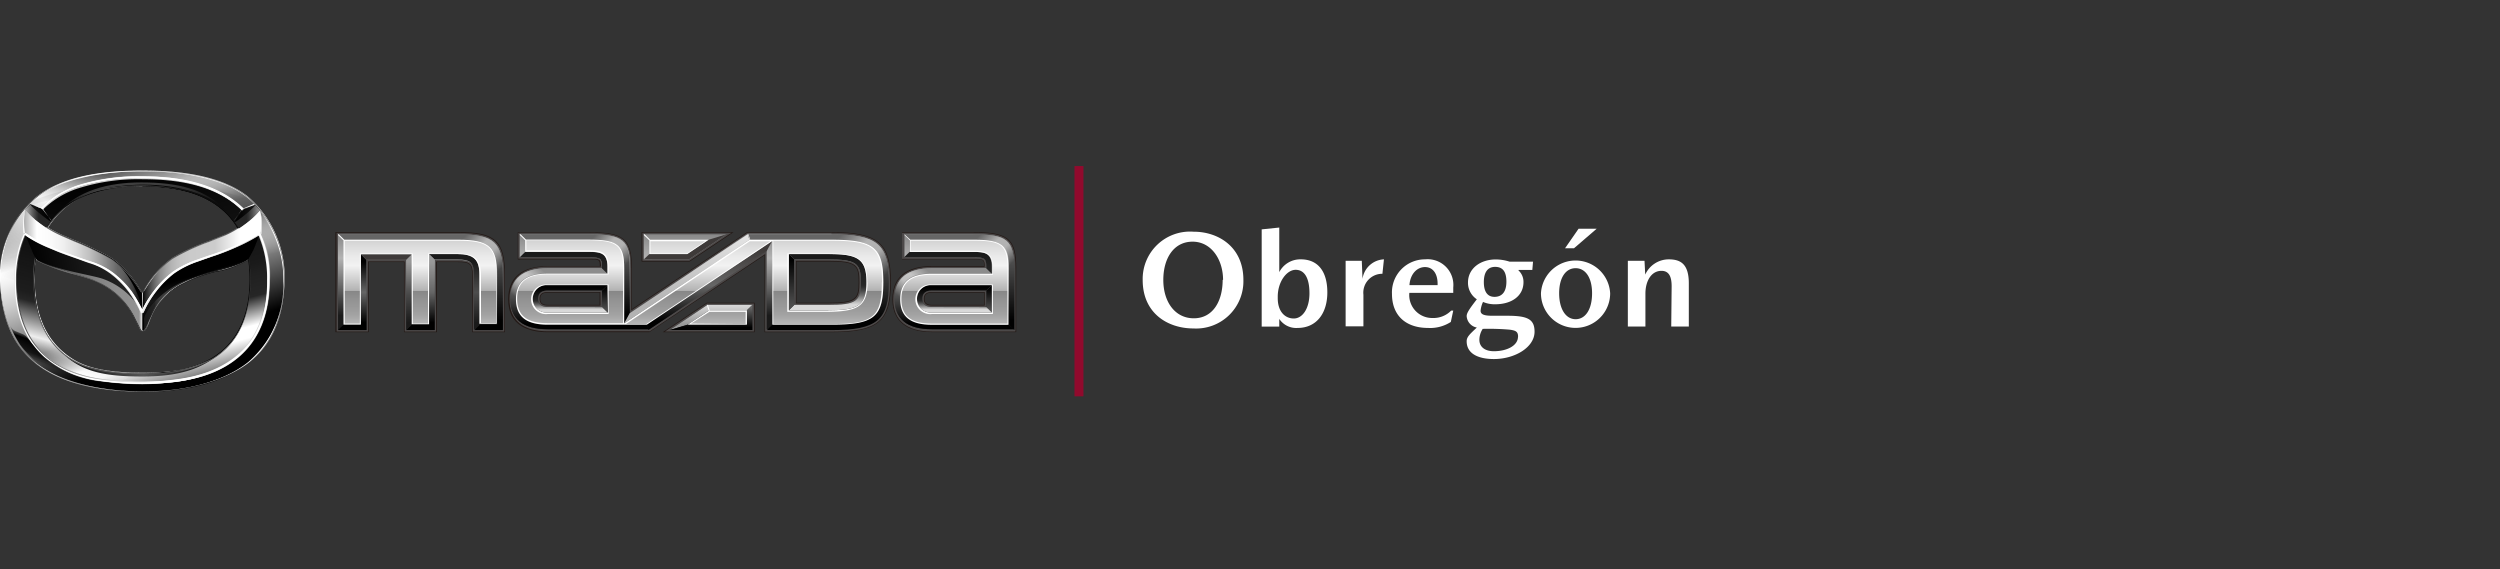 <svg id="Layer_1" data-name="Layer 1" xmlns="http://www.w3.org/2000/svg" xmlns:xlink="http://www.w3.org/1999/xlink" viewBox="0 0 246 56"><rect x="0" y="0" width="246" height="56" fill="#333333" stroke="none"/><defs><style>.cls-1,.cls-50{fill:none;}.cls-1{stroke:#910a2d;stroke-miterlimit:10;stroke-width:0.88px;}.cls-2{fill:#fff;}.cls-3{fill:#231916;}.cls-4{fill:#4c4949;}.cls-5{fill:url(#名称未設定グラデーション_3);}.cls-6{fill:url(#名称未設定グラデーション_19);}.cls-14,.cls-16,.cls-25,.cls-29,.cls-31,.cls-49,.cls-7{opacity:0.5;}.cls-7{fill:url(#名称未設定グラデーション_77);}.cls-8{fill:url(#名称未設定グラデーション_2);}.cls-9{fill:url(#名称未設定グラデーション_14);}.cls-10{fill:url(#名称未設定グラデーション_16);}.cls-11{fill:#3e3a39;}.cls-12{fill:url(#名称未設定グラデーション_4);}.cls-13{fill:url(#名称未設定グラデーション_19-2);}.cls-14{fill:url(#名称未設定グラデーション_77-2);}.cls-15{fill:url(#名称未設定グラデーション_220);}.cls-16{fill:url(#名称未設定グラデーション_77-3);}.cls-17{fill:url(#名称未設定グラデーション_71);}.cls-18{fill:url(#名称未設定グラデーション_218);}.cls-19{fill:url(#名称未設定グラデーション_7);}.cls-20{fill:url(#名称未設定グラデーション_135);}.cls-21{fill:url(#名称未設定グラデーション_210);}.cls-22{fill:url(#名称未設定グラデーション_23);}.cls-23{fill:url(#名称未設定グラデーション_12);}.cls-24{fill:url(#名称未設定グラデーション_19-3);}.cls-25{fill:url(#名称未設定グラデーション_77-4);}.cls-26{fill:url(#名称未設定グラデーション_83);}.cls-27{fill:url(#名称未設定グラデーション_218-2);}.cls-28{fill:url(#名称未設定グラデーション_19-4);}.cls-29{fill:url(#名称未設定グラデーション_77-5);}.cls-30{fill:url(#名称未設定グラデーション_220-2);}.cls-31{fill:url(#名称未設定グラデーション_77-6);}.cls-32{fill:url(#名称未設定グラデーション_71-2);}.cls-33{fill:url(#名称未設定グラデーション_218-3);}.cls-34{fill:url(#名称未設定グラデーション_7-2);}.cls-35{fill:url(#名称未設定グラデーション_38);}.cls-36,.cls-37,.cls-38,.cls-39,.cls-40,.cls-41,.cls-42,.cls-43,.cls-44,.cls-47,.cls-48,.cls-51,.cls-52,.cls-54,.cls-55,.cls-56,.cls-57,.cls-58,.cls-62,.cls-63,.cls-64,.cls-65,.cls-66,.cls-67{fill-rule:evenodd;}.cls-36{fill:url(#linear-gradient);}.cls-37{fill:url(#名称未設定グラデーション_65);}.cls-38{fill:url(#名称未設定グラデーション_25);}.cls-39{fill:url(#名称未設定グラデーション_39);}.cls-40{opacity:0.74;fill:url(#linear-gradient-2);}.cls-41{fill:url(#linear-gradient-3);}.cls-42{fill:url(#linear-gradient-4);}.cls-43{fill:url(#linear-gradient-5);}.cls-44,.cls-52{opacity:0.9;}.cls-44{fill:url(#名称未設定グラデーション_42);}.cls-45{fill:#565656;}.cls-46{fill:url(#名称未設定グラデーション_42-2);}.cls-47,.cls-48{opacity:0.2;}.cls-47{fill:url(#linear-gradient-6);}.cls-48{fill-opacity:0.42;fill:url(#linear-gradient-7);}.cls-49,.cls-59{fill:#c8c8c8;}.cls-51{fill:url(#linear-gradient-8);}.cls-52{fill:url(#名称未設定グラデーション_49);}.cls-53{fill:url(#linear-gradient-9);}.cls-54{fill:url(#linear-gradient-10);}.cls-55{fill:url(#名称未設定グラデーション_27);}.cls-56{fill:url(#linear-gradient-11);}.cls-57{fill:url(#名称未設定グラデーション_31);}.cls-60{fill-opacity:0.8;fill:url(#linear-gradient-12);}.cls-61{fill:#1a1a1a;}.cls-62{fill:url(#linear-gradient-13);}.cls-63{fill:#dcdcdc;}.cls-64{fill:url(#linear-gradient-14);}.cls-65{fill:url(#linear-gradient-15);}.cls-66{fill:url(#linear-gradient-16);}.cls-67{fill:url(#linear-gradient-17);}</style><linearGradient id="名称未設定グラデーション_3" x1="66.52" y1="32.47" x2="66.52" y2="23.06" gradientUnits="userSpaceOnUse"><stop offset="0.15" stop-color="#1a1a1a"/><stop offset="0.45" stop-color="#666"/><stop offset="0.75" stop-color="#b3b3b3"/><stop offset="1" stop-color="#888"/></linearGradient><linearGradient id="名称未設定グラデーション_19" x1="41.37" y1="32.47" x2="41.37" y2="23.06" gradientUnits="userSpaceOnUse"><stop offset="0.1"/><stop offset="0.9" stop-color="#666"/></linearGradient><linearGradient id="名称未設定グラデーション_77" x1="45.66" y1="22.51" x2="49.83" y2="26.68" gradientUnits="userSpaceOnUse"><stop offset="0.1" stop-color="#fff" stop-opacity="0"/><stop offset="0.2" stop-color="#fff" stop-opacity="0.32"/><stop offset="0.4" stop-color="#fff"/><stop offset="0.6" stop-color="#fff"/><stop offset="0.9" stop-color="#fff" stop-opacity="0"/></linearGradient><linearGradient id="名称未設定グラデーション_2" x1="44.72" y1="32.47" x2="44.72" y2="25.04" gradientUnits="userSpaceOnUse"><stop offset="0.1" stop-color="#1a1a1a"/><stop offset="0.5" stop-color="#4d4d4d"/><stop offset="0.9" stop-color="#1a1a1a"/></linearGradient><linearGradient id="名称未設定グラデーション_14" x1="41.37" y1="32.47" x2="41.37" y2="25.04" gradientUnits="userSpaceOnUse"><stop offset="0.1"/><stop offset="0.5" stop-color="#666"/><stop offset="0.9" stop-color="#999"/></linearGradient><linearGradient id="名称未設定グラデーション_16" x1="40.24" y1="32.47" x2="40.24" y2="25.04" gradientUnits="userSpaceOnUse"><stop offset="0.1" stop-color="#1a1a1a"/><stop offset="0.5" stop-color="#4d4d4d"/><stop offset="0.9" stop-color="#999"/></linearGradient><linearGradient id="名称未設定グラデーション_4" x1="34.66" y1="32.47" x2="34.66" y2="25.04" gradientUnits="userSpaceOnUse"><stop offset="0.1"/><stop offset="0.5" stop-color="#666"/><stop offset="0.9"/></linearGradient><linearGradient id="名称未設定グラデーション_19-2" x1="56.55" y1="31.82" x2="56.55" y2="23.06" xlink:href="#名称未設定グラデーション_19"/><linearGradient id="名称未設定グラデーション_77-2" x1="58.48" y1="22.53" x2="62.16" y2="26.21" xlink:href="#名称未設定グラデーション_77"/><linearGradient id="名称未設定グラデーション_220" x1="57.02" y1="32.47" x2="57.02" y2="26.4" gradientUnits="userSpaceOnUse"><stop offset="0.1"/><stop offset="0.9" stop-color="#8c8c8c"/></linearGradient><linearGradient id="名称未設定グラデーション_77-3" x1="50.17" y1="29.39" x2="53.52" y2="26.03" xlink:href="#名称未設定グラデーション_77"/><linearGradient id="名称未設定グラデーション_71" x1="55.46" y1="26.93" x2="55.46" y2="24.79" gradientUnits="userSpaceOnUse"><stop offset="0.1" stop-color="#262626"/><stop offset="0.9" stop-color="#1a1a1a"/></linearGradient><linearGradient id="名称未設定グラデーション_218" x1="59.51" y1="30.74" x2="59.51" y2="28.06" gradientUnits="userSpaceOnUse"><stop offset="0.1" stop-color="#4d4d4d"/><stop offset="0.9"/></linearGradient><linearGradient id="名称未設定グラデーション_7" x1="56.09" y1="30.74" x2="56.09" y2="28.06" gradientUnits="userSpaceOnUse"><stop offset="0.1" stop-color="#d9d9d9"/><stop offset="0.18" stop-color="#a6a6a6"/><stop offset="0.27" stop-color="#6f6f6f"/><stop offset="0.35" stop-color="#474747"/><stop offset="0.41" stop-color="#2f2f2f"/><stop offset="0.45" stop-color="#262626"/><stop offset="0.9"/></linearGradient><linearGradient id="名称未設定グラデーション_135" x1="69.98" y1="32.47" x2="69.98" y2="30" gradientUnits="userSpaceOnUse"><stop offset="0.23" stop-color="#999"/><stop offset="0.77" stop-color="#c5c5c5"/><stop offset="1" stop-color="#d9d9d9"/></linearGradient><linearGradient id="名称未設定グラデーション_210" x1="69.98" y1="32.47" x2="69.98" y2="30" xlink:href="#名称未設定グラデーション_19"/><linearGradient id="名称未設定グラデーション_23" x1="67.58" y1="31.82" x2="67.58" y2="23.06" gradientUnits="userSpaceOnUse"><stop offset="0.23" stop-color="#b3b3b3"/><stop offset="0.9" stop-color="#dfdfdf"/><stop offset="1" stop-color="#e6e6e6"/></linearGradient><linearGradient id="名称未設定グラデーション_12" x1="69.81" y1="32.47" x2="69.81" y2="23.71" gradientUnits="userSpaceOnUse"><stop offset="0.1"/><stop offset="0.5" stop-color="#666"/><stop offset="0.9" stop-color="#3e3a39"/></linearGradient><linearGradient id="名称未設定グラデーション_19-3" x1="80.51" y1="32.47" x2="80.51" y2="23.06" xlink:href="#名称未設定グラデーション_19"/><linearGradient id="名称未設定グラデーション_77-4" x1="82.57" y1="22.3" x2="87.74" y2="27.47" xlink:href="#名称未設定グラデーション_77"/><linearGradient id="名称未設定グラデーション_83" x1="81.44" y1="30.53" x2="81.44" y2="25" gradientUnits="userSpaceOnUse"><stop offset="0.1" stop-color="#d9d9d9"/><stop offset="0.18" stop-color="#a6a6a6"/><stop offset="0.27" stop-color="#6f6f6f"/><stop offset="0.35" stop-color="#474747"/><stop offset="0.41" stop-color="#2f2f2f"/><stop offset="0.45" stop-color="#262626"/><stop offset="0.9" stop-color="#1a1a1a"/></linearGradient><linearGradient id="名称未設定グラデーション_218-2" x1="77.89" y1="30.53" x2="77.89" y2="25" xlink:href="#名称未設定グラデーション_218"/><linearGradient id="名称未設定グラデーション_19-4" x1="94.37" y1="32.47" x2="94.37" y2="23.06" xlink:href="#名称未設定グラデーション_19"/><linearGradient id="名称未設定グラデーション_77-5" x1="96.29" y1="22.53" x2="99.97" y2="26.21" xlink:href="#名称未設定グラデーション_77"/><linearGradient id="名称未設定グラデーション_220-2" x1="93.91" y1="32.47" x2="93.91" y2="26.4" xlink:href="#名称未設定グラデーション_220"/><linearGradient id="名称未設定グラデーション_77-6" x1="87.99" y1="29.39" x2="91.34" y2="26.03" xlink:href="#名称未設定グラデーション_77"/><linearGradient id="名称未設定グラデーション_71-2" x1="93.28" y1="26.93" x2="93.28" y2="24.79" xlink:href="#名称未設定グラデーション_71"/><linearGradient id="名称未設定グラデーション_218-3" x1="97.32" y1="30.74" x2="97.32" y2="28.06" xlink:href="#名称未設定グラデーション_218"/><linearGradient id="名称未設定グラデーション_7-2" x1="93.91" y1="30.74" x2="93.91" y2="28.06" xlink:href="#名称未設定グラデーション_7"/><linearGradient id="名称未設定グラデーション_38" x1="66.52" y1="31.84" x2="66.52" y2="23.69" gradientUnits="userSpaceOnUse"><stop offset="0" stop-color="#b5b5b5"/><stop offset="0.11" stop-color="#a2a2a2"/><stop offset="0.2" stop-color="#999"/><stop offset="0.31" stop-color="#909090"/><stop offset="0.39" stop-color="#878787"/><stop offset="0.4" stop-color="#b3b3b3"/><stop offset="0.53" stop-color="#cfcfcf"/><stop offset="0.7" stop-color="#f2f2f2"/><stop offset="0.82" stop-color="#e9e9e9"/><stop offset="1" stop-color="#d4d4d4"/></linearGradient><linearGradient id="linear-gradient" x1="11.33" y1="17.3" x2="16.8" y2="37.7" gradientUnits="userSpaceOnUse"><stop offset="0.21"/><stop offset="0.36" stop-color="#0b0b0b"/><stop offset="0.59" stop-color="#262626"/><stop offset="0.85" stop-color="#b2b2b2"/><stop offset="1" stop-color="#fff"/></linearGradient><linearGradient id="名称未設定グラデーション_65" x1="11.33" y1="17.3" x2="16.8" y2="37.7" gradientUnits="userSpaceOnUse"><stop offset="0"/><stop offset="0.56" stop-color="#1a1a1a"/><stop offset="0.61" stop-color="#202020"/><stop offset="0.71" stop-color="#262626"/><stop offset="0.84" stop-color="#fff"/><stop offset="0.89" stop-color="#fff"/><stop offset="1" stop-color="gray"/></linearGradient><linearGradient id="名称未設定グラデーション_25" x1="441.3" y1="16.72" x2="446.61" y2="36.51" gradientTransform="matrix(-1, 0, 0, 1, 452.33, 0)" gradientUnits="userSpaceOnUse"><stop offset="0" stop-opacity="0"/><stop offset="0.61" stop-color="#1a1a1a"/><stop offset="0.67" stop-color="#1d1d1d"/><stop offset="0.71" stop-color="#262626"/><stop offset="0.87" stop-color="#eee"/><stop offset="1" stop-color="#dcdcdc" stop-opacity="0"/></linearGradient><linearGradient id="名称未設定グラデーション_39" x1="17.94" y1="38.58" x2="9.96" y2="16.65" gradientUnits="userSpaceOnUse"><stop offset="0.04"/><stop offset="0.19"/><stop offset="0.29" stop-color="#343434"/><stop offset="0.45" stop-color="#8a8a8a"/><stop offset="0.58" stop-color="#c9c9c9"/><stop offset="0.68" stop-color="#f0f0f0"/><stop offset="0.73" stop-color="#fff"/><stop offset="1" stop-color="#4d4d4d"/></linearGradient><linearGradient id="linear-gradient-2" x1="4.16" y1="26.67" x2="7.13" y2="16.29" gradientUnits="userSpaceOnUse"><stop offset="0" stop-color="#fff" stop-opacity="0"/><stop offset="0.11" stop-color="#fff" stop-opacity="0.25"/><stop offset="0.28" stop-color="#fff" stop-opacity="0.65"/><stop offset="0.4" stop-color="#fff" stop-opacity="0.9"/><stop offset="0.46" stop-color="#fff"/><stop offset="0.81" stop-color="#bcbcbc" stop-opacity="0.34"/><stop offset="1" stop-color="#9a9a9a" stop-opacity="0"/></linearGradient><linearGradient id="linear-gradient-3" x1="5.67" y1="19.47" x2="22.38" y2="19.47" gradientUnits="userSpaceOnUse"><stop offset="0"/><stop offset="0.03" stop-color="#101010" stop-opacity="0.94"/><stop offset="0.13" stop-color="#3f3f3f" stop-opacity="0.74"/><stop offset="0.24" stop-color="#616161" stop-opacity="0.6"/><stop offset="0.36" stop-color="#767676" stop-opacity="0.52"/><stop offset="0.5" stop-color="#7c7c7c" stop-opacity="0.5"/><stop offset="1"/></linearGradient><linearGradient id="linear-gradient-4" x1="197" y1="-53.8" x2="212.73" y2="-53.8" gradientTransform="translate(219 -18) rotate(180)" gradientUnits="userSpaceOnUse"><stop offset="0"/><stop offset="0.24" stop-color="#262626"/><stop offset="0.5" stop-color="#565656"/><stop offset="1"/></linearGradient><linearGradient id="linear-gradient-5" x1="390.31" y1="32.63" x2="389.54" y2="34.73" gradientTransform="matrix(-1, 0, 0, 1, 415, 0)" gradientUnits="userSpaceOnUse"><stop offset="0.24" stop-opacity="0"/><stop offset="0.44"/><stop offset="0.69" stop-opacity="0.74"/><stop offset="1" stop-opacity="0"/></linearGradient><linearGradient id="名称未設定グラデーション_42" x1="19.46" y1="16.03" x2="12.79" y2="28.06" gradientTransform="translate(-11.17)" gradientUnits="userSpaceOnUse"><stop offset="0" stop-color="#fff" stop-opacity="0"/><stop offset="0.05" stop-color="#fff" stop-opacity="0.11"/><stop offset="0.16" stop-color="#fff" stop-opacity="0.39"/><stop offset="0.31" stop-color="#fff" stop-opacity="0.84"/><stop offset="0.37" stop-color="#fff"/><stop offset="1" stop-color="gray" stop-opacity="0"/></linearGradient><linearGradient id="名称未設定グラデーション_42-2" x1="0.03" y1="27.67" x2="27.93" y2="27.67" gradientTransform="matrix(1, 0, 0, 1, 0, 0)" xlink:href="#名称未設定グラデーション_42"/><linearGradient id="linear-gradient-6" x1="21.18" y1="19.67" x2="25.18" y2="19.67" gradientUnits="userSpaceOnUse"><stop offset="0"/><stop offset="0.09" stop-opacity="0.8"/><stop offset="1" stop-opacity="0"/></linearGradient><linearGradient id="linear-gradient-7" x1="295.5" y1="18.63" x2="295.5" y2="21.15" gradientTransform="matrix(-1, 0, 0, 1, 300, 0)" gradientUnits="userSpaceOnUse"><stop offset="0"/><stop offset="1" stop-opacity="0"/></linearGradient><linearGradient id="linear-gradient-8" x1="304.74" y1="33.59" x2="303.66" y2="36.56" gradientTransform="translate(-299.03)" gradientUnits="userSpaceOnUse"><stop offset="0.05" stop-opacity="0"/><stop offset="0.26"/><stop offset="0.53" stop-opacity="0.85"/><stop offset="0.61" stop-color="#050505" stop-opacity="0.84"/><stop offset="0.69" stop-color="#161616" stop-opacity="0.79"/><stop offset="0.74" stop-color="#262626" stop-opacity="0.74"/><stop offset="0.76" stop-color="#1c1c1c" stop-opacity="0.54"/><stop offset="0.79" stop-color="#0c0c0c" stop-opacity="0.23"/><stop offset="0.85" stop-color="#030303" stop-opacity="0.05"/><stop offset="1" stop-opacity="0"/></linearGradient><linearGradient id="名称未設定グラデーション_49" x1="244.42" y1="25.92" x2="247.17" y2="16.34" gradientTransform="matrix(-1, 0, 0, 1, 268, 0)" gradientUnits="userSpaceOnUse"><stop offset="0" stop-color="#fff" stop-opacity="0"/><stop offset="0.17" stop-color="#c8c8c8" stop-opacity="0.32"/><stop offset="0.46" stop-color="#565656"/><stop offset="0.47" stop-color="#404040"/><stop offset="0.61" stop-color="#494949" stop-opacity="0.93"/><stop offset="0.74" stop-color="#626262" stop-opacity="0.71"/><stop offset="0.88" stop-color="#8c8d8d" stop-opacity="0.35"/><stop offset="0.97" stop-color="#afb0b0" stop-opacity="0.05"/><stop offset="1" stop-color="#9a9a9a" stop-opacity="0"/></linearGradient><linearGradient id="linear-gradient-9" x1="3.19" y1="28.33" x2="25.05" y2="28.33" gradientUnits="userSpaceOnUse"><stop offset="0"/><stop offset="0.03" stop-color="#171717"/><stop offset="0.1" stop-color="#3c3c3c"/><stop offset="0.16" stop-color="#5b5b5b"/><stop offset="0.23" stop-color="#737373"/><stop offset="0.3" stop-color="#848484"/><stop offset="0.38" stop-color="#8e8e8e"/><stop offset="0.48" stop-color="#919191"/><stop offset="0.5" stop-color="#fff" stop-opacity="0.77"/><stop offset="0.5" stop-opacity="0.9"/><stop offset="0.52" stop-color="#090909" stop-opacity="0.92"/><stop offset="0.55" stop-color="#212121" stop-opacity="0.99"/><stop offset="0.55" stop-color="#262626"/><stop offset="0.55" stop-color="#272727"/><stop offset="0.56" stop-color="#323232"/><stop offset="0.57" stop-color="#393939"/><stop offset="0.59" stop-color="#3b3b3b"/><stop offset="1"/></linearGradient><linearGradient id="linear-gradient-10" x1="-10.7" y1="27.88" x2="-20.32" y2="26.01" gradientTransform="matrix(-1, 0, 0, 1, -7.29, 0)" gradientUnits="userSpaceOnUse"><stop offset="0"/><stop offset="0.55" stop-color="#181818"/><stop offset="1" stop-color="#262626"/></linearGradient><linearGradient id="名称未設定グラデーション_27" x1="14.02" y1="25.73" x2="25.74" y2="25.73" gradientUnits="userSpaceOnUse"><stop offset="0"/><stop offset="0.03" stop-color="#282828"/><stop offset="0.07" stop-color="#4f4f4f"/><stop offset="0.11" stop-color="#717171"/><stop offset="0.15" stop-color="#8d8d8d"/><stop offset="0.2" stop-color="#a4a4a4"/><stop offset="0.25" stop-color="#b6b6b6"/><stop offset="0.31" stop-color="#c3c3c3"/><stop offset="0.4" stop-color="#cacaca"/><stop offset="0.61" stop-color="#ccc"/><stop offset="0.82" stop-color="#fff"/></linearGradient><linearGradient id="linear-gradient-11" x1="18.97" y1="25.12" x2="20.62" y2="30.51" gradientUnits="userSpaceOnUse"><stop offset="0"/><stop offset="0.03"/><stop offset="0.34"/><stop offset="0.42" stop-color="#090909"/><stop offset="0.57" stop-color="#171717"/><stop offset="0.81"/></linearGradient><linearGradient id="名称未設定グラデーション_31" x1="-21.31" y1="25.69" x2="-9.62" y2="25.69" gradientTransform="matrix(-1, 0, 0, 1, -7.29, 0)" gradientUnits="userSpaceOnUse"><stop offset="0"/><stop offset="0.04" stop-color="#1f1f1f"/><stop offset="0.08" stop-color="#3e3e3e"/><stop offset="0.13" stop-color="#545454"/><stop offset="0.17" stop-color="#616161"/><stop offset="0.21" stop-color="#666"/><stop offset="0.24" stop-color="#737373"/><stop offset="0.35" stop-color="#9e9e9e"/><stop offset="0.45" stop-color="#c1c1c1"/><stop offset="0.56" stop-color="#dcdcdc"/><stop offset="0.67" stop-color="#f0f0f0"/><stop offset="0.78" stop-color="#fbfbfb"/><stop offset="0.89" stop-color="#fff"/><stop offset="1" stop-color="#adadad"/></linearGradient><linearGradient id="linear-gradient-12" x1="1.62" y1="30.36" x2="26.4" y2="30.36" gradientUnits="userSpaceOnUse"><stop offset="0" stop-color="#262626"/><stop offset="0.08" stop-color="#3f3f3f"/><stop offset="0.25" stop-color="#7e7e7e"/><stop offset="0.5" stop-color="#e3e3e3"/><stop offset="0.57" stop-color="#fff"/><stop offset="0.71" stop-color="#fdfdfd" stop-opacity="0.99"/><stop offset="0.76" stop-color="#f6f6f6" stop-opacity="0.96"/><stop offset="0.81" stop-color="#e9e9e9" stop-opacity="0.91"/><stop offset="0.85" stop-color="#d7d7d7" stop-opacity="0.84"/><stop offset="0.88" stop-color="silver" stop-opacity="0.75"/><stop offset="0.91" stop-color="#a3a3a3" stop-opacity="0.64"/><stop offset="0.93" stop-color="#818181" stop-opacity="0.51"/><stop offset="0.96" stop-color="#5a5a5a" stop-opacity="0.35"/><stop offset="0.98" stop-color="#2e2e2e" stop-opacity="0.18"/><stop offset="1" stop-opacity="0"/></linearGradient><linearGradient id="linear-gradient-13" x1="2.39" y1="22.99" x2="2.39" y2="20.62" gradientUnits="userSpaceOnUse"><stop offset="0" stop-color="#f8f8f8"/><stop offset="0.94" stop-color="#f8f8f8"/><stop offset="1" stop-color="#f8f8f8"/></linearGradient><linearGradient id="linear-gradient-14" x1="264.13" y1="21.3" x2="266.6" y2="21.3" gradientTransform="translate(-241.06)" gradientUnits="userSpaceOnUse"><stop offset="0"/><stop offset="0.31" stop-color="#060606"/><stop offset="0.71" stop-color="#151515"/><stop offset="1" stop-color="#262626"/></linearGradient><linearGradient id="linear-gradient-15" x1="585.78" y1="21.22" x2="588.25" y2="21.22" gradientTransform="matrix(-1, 0, 0, 1, 590.75, 0)" xlink:href="#linear-gradient-14"/><linearGradient id="linear-gradient-16" x1="-16.66" y1="21.26" x2="-14.12" y2="21.26" gradientTransform="translate(19.13)" gradientUnits="userSpaceOnUse"><stop offset="0" stop-color="#b2b2b2"/><stop offset="0.01" stop-color="#b0b0b0"/><stop offset="0.26" stop-color="#666"/><stop offset="0.44" stop-color="#383838"/><stop offset="0.53" stop-color="#262626"/></linearGradient><linearGradient id="linear-gradient-17" x1="304.99" y1="21.31" x2="307.5" y2="21.31" gradientTransform="matrix(-1, 0, 0, 1, 330.56, 0)" gradientUnits="userSpaceOnUse"><stop offset="0" stop-color="#9a9a9a"/><stop offset="0.07" stop-color="#878787"/><stop offset="0.28" stop-color="#535353"/><stop offset="0.44" stop-color="#323232"/><stop offset="0.53" stop-color="#262626"/></linearGradient></defs><title>mazda-distribuidores-obregon-mobile</title><line class="cls-1" x1="106.17" y1="16.34" x2="106.17" y2="39"/><path class="cls-2" d="M122.35,27.55a4.65,4.65,0,0,1-4.91,4.77c-2.5,0-5-1.46-5-4.77a4.66,4.66,0,0,1,5-4.75C119.82,22.79,122.35,24.24,122.35,27.55Zm-2,0c0-2-1.15-3.77-3-3.77s-2.88,1.63-2.88,3.77,1.14,3.77,3,3.77S120.31,29.67,120.31,27.53Z"/><path class="cls-2" d="M124.15,22.57l1.73-.18v4.39h0A2.32,2.32,0,0,1,128,25.52c1.68,0,2.61,1.18,2.61,3.25s-1.07,3.5-2.93,3.5a2,2,0,0,1-1.8-.89h0v.76h-1.73Zm1.58,6.63v.14c0,1.35.74,2,1.58,2s1.54-.95,1.54-2.48-.5-2.31-1.36-2.31S125.73,27.7,125.73,29.2Z"/><path class="cls-2" d="M134.07,27.44h0a2.23,2.23,0,0,1,2.11-1.92l-.15,1.42A1.86,1.86,0,0,0,134.16,29v3.11h-1.75V25.66H134Z"/><path class="cls-2" d="M138.68,28.82a2.25,2.25,0,0,0,2.25,2.47,2.45,2.45,0,0,0,1.87-.73H143l-.24,1.12a3.73,3.73,0,0,1-2.23.59c-2.18,0-3.56-1.2-3.56-3.35a3.25,3.25,0,0,1,3.26-3.4A2.53,2.53,0,0,1,143,28.29v.53Zm1.54-2.54c-.79,0-1.46.69-1.53,1.78h2.77v-.14C141.46,26.93,141,26.28,140.22,26.28Z"/><path class="cls-2" d="M151,32.64c0,1.53-1.93,2.69-4,2.69-1.48,0-2.68-.49-2.68-1.75,0-.43.31-.7,1-1.35a1.22,1.22,0,0,1-1-1.12c0-.3.22-.65,1-1.66a1.94,1.94,0,0,1-.87-1.65c0-1.38,1.22-2.27,2.73-2.27a4.41,4.41,0,0,1,1.37.22h2.3l-.07.81h-1.36v.05a1.52,1.52,0,0,1,.49,1.16c0,1.31-1.11,2.17-2.79,2.17a2.86,2.86,0,0,1-1.19-.23,2.6,2.6,0,0,0-.24.86c0,.35.3.5,1.14.5h1.48C150.27,31.07,151,31.38,151,32.64Zm-1.62.49c0-.51-.25-.61-.82-.69a24.34,24.34,0,0,0-2.66-.08,2,2,0,0,0-.33,1.08c0,.66.5,1.12,1.43,1.12C148.3,34.56,149.37,34,149.37,33.13Zm-2.32-3.92c.75,0,1.17-.51,1.17-1.49s-.35-1.46-1.11-1.46-1.11.57-1.11,1.5S146.36,29.21,147.05,29.21Z"/><path class="cls-2" d="M158.44,28.86a3.4,3.4,0,1,1-6.81,0,3.41,3.41,0,0,1,6.81,0Zm-1.78,0c0-1.54-.65-2.47-1.62-2.47s-1.62.93-1.62,2.47.65,2.55,1.62,2.55S156.66,30.44,156.66,28.86Zm-1.78-4.43H154l1.33-1.92h1.78Z"/><path class="cls-2" d="M164.49,28.18c0-.81-.18-1.53-1-1.53-1,0-1.58,1-1.58,2.24v3.24h-1.73V25.66h1.64l.07,1.36h0a2.55,2.55,0,0,1,2.29-1.5c1.12,0,2,.38,2,2.36v4.25h-1.73Z"/><path class="cls-3" d="M46.46,32.69v-5.6c0-1.1-.22-1.3-1.41-1.3H43v6.9H39.75v-6.9H36.28v6.9H33V22.84H45.12c3.63,0,4.57.86,4.57,4.2v5.65Z"/><path class="cls-3" d="M81.82,22.84h-8.3L62.18,30.41v-4c0-2.91-.77-3.56-4.23-3.56h-7v2.68h7c1,0,1.07,0,1.07.66H53.89c-1.77,0-3.89.56-3.89,3.25s2.11,3.25,3.89,3.25h10l11.34-7.57v7.57h6.6c4.59,0,5.84-1.06,5.84-4.92S86.41,22.84,81.82,22.84ZM59,30H53.89c-.64,0-.72-.3-.72-.6s.09-.6.72-.6H59Zm22.48-.21H78.38V25.74h3.11c2.75,0,3,.36,3,2S84.24,29.79,81.49,29.79Z"/><polygon class="cls-3" points="63.13 25.74 63.13 22.84 72.19 22.84 67.86 25.74 63.13 25.74"/><polygon class="cls-3" points="65.2 32.69 69.54 29.79 74.26 29.79 74.26 32.69 65.2 32.69"/><path class="cls-3" d="M95.77,22.84h-7v2.68h7c1,0,1.07,0,1.07.66H91.7c-1.77,0-3.89.56-3.89,3.25s2.11,3.25,3.89,3.25H100V26.4C100,23.49,99.23,22.84,95.77,22.84ZM96.83,30H91.7c-.64,0-.72-.3-.72-.6s.09-.6.72-.6h5.13Z"/><path class="cls-4" d="M46.53,32.62V27.09c0-1.14-.25-1.37-1.48-1.37H42.91v6.9H39.82v-6.9H36.21v6.9H33.12v-9.7h12c3.57,0,4.5.85,4.5,4.13v5.57Z"/><path class="cls-4" d="M81.82,22.91H73.54L62.11,30.55V26.4c0-2.87-.74-3.49-4.16-3.49H51v2.54h7c1,0,1.14,0,1.14.79h-5.2c-2.49,0-3.81,1.1-3.81,3.18s1.32,3.18,3.81,3.18h10L75.29,25v7.63h6.53c4.55,0,5.77-1,5.77-4.85S86.37,22.91,81.82,22.91ZM53.89,30.07c-.54,0-.8-.21-.8-.67s.25-.67.8-.67h5.2v1.34Zm27.61-.21H78.31v-4.2h3.18c2.8,0,3.08.4,3.08,2.1S84.29,29.86,81.49,29.86Z"/><polygon class="cls-4" points="63.21 25.67 63.21 22.91 71.96 22.91 67.83 25.67 63.21 25.67"/><polygon class="cls-4" points="65.44 32.62 69.56 29.86 74.19 29.86 74.19 32.62 65.44 32.62"/><path class="cls-4" d="M91.7,32.62c-2.49,0-3.81-1.1-3.81-3.18s1.32-3.18,3.81-3.18h5.2c0-.77-.1-.79-1.14-.79h-7V22.91h7c3.42,0,4.16.62,4.16,3.49v6.22Zm0-3.89c-.54,0-.8.21-.8.67s.25.67.8.67h5.2V28.73Z"/><path class="cls-5" d="M49.47,27v5.43h-2.8V27.09c0-1.22-.32-1.52-1.63-1.52H42.77v6.9H40v-6.9H36.06v6.9h-2.8V23.06H45.12C48.62,23.06,49.47,23.84,49.47,27Zm32.34-4H73.58L62,30.82V26.4c0-2.79-.67-3.35-4-3.35H51.14v2.26h6.81c1.15,0,1.28.1,1.28.93v.16H53.89c-2.43,0-3.67,1-3.67,3s1.24,3,3.67,3h9.93l11.62-7.76v7.76h6.38c4.48,0,5.63-1,5.63-4.71S86.29,23.06,81.82,23.06ZM59.23,30.21H53.89c-.62,0-.94-.27-.94-.81s.32-.81.94-.81h5.35ZM81.49,30H78.16V25.53h3.33c2.73,0,3.23.34,3.23,2.24S84.22,30,81.49,30Zm-10-6.95H63.35v2.47h4.44ZM74,30H69.61l-3.7,2.47H74Zm21.72-6.95H89v2.26h6.81c1.15,0,1.28.1,1.28.93v.16H91.7c-2.43,0-3.67,1-3.67,3s1.24,3,3.67,3h8.07V26.4C99.78,23.61,99.11,23.06,95.77,23.06Zm1.28,7.16H91.7c-.62,0-.94-.27-.94-.81s.32-.81.94-.81h5.35Z"/><path class="cls-6" d="M45.12,23.06H33.26l.54.53H45.12c3,0,3.81.71,3.81,3.46v4.9H47.22l-.54.53h2.8V27C49.47,23.84,48.62,23.06,45.12,23.06Z"/><path class="cls-7" d="M45.12,23.06v.53c3,0,3.81.71,3.81,3.46h.54C49.47,23.84,48.62,23.06,45.12,23.06Z"/><path class="cls-8" d="M45,25H42.22l.54.53H45c1.31,0,1.63.3,1.63,1.52v5.39l.54-.53V27.09C47.22,25.58,46.65,25,45,25Z"/><polygon class="cls-9" points="42.23 25.04 42.23 31.95 40.51 31.95 39.97 32.48 42.77 32.48 42.77 25.57 42.23 25.04"/><polygon class="cls-10" points="39.97 25.57 39.97 32.48 40.51 31.95 40.51 25.04 39.97 25.57"/><polygon class="cls-11" points="35.52 25.04 36.06 25.57 39.97 25.57 40.51 25.04 35.52 25.04"/><polygon class="cls-12" points="35.52 25.04 35.52 31.95 33.81 31.95 33.26 32.48 36.06 32.48 36.06 25.57 35.52 25.04"/><path class="cls-13" d="M57.95,23.06H51.14l.54.53h6.27c2.85,0,3.47.5,3.47,2.82v5.42l.54-1V26.4C62,23.61,61.29,23.06,57.95,23.06Z"/><path class="cls-14" d="M57.95,23.06v.53c2.85,0,3.47.5,3.47,2.82H62C62,23.61,61.29,23.06,57.95,23.06Z"/><path class="cls-15" d="M63.64,31.94H53.89c-2.13,0-3.12-.8-3.12-2.51s1-2.51,3.12-2.51h5.89l-.54-.53H53.89c-2.43,0-3.67,1-3.67,3s1.24,3,3.67,3h9.93Z"/><path class="cls-16" d="M53.89,26.4c-2.43,0-3.67,1-3.67,3h.54c0-1.71,1-2.51,3.12-2.51Z"/><path class="cls-17" d="M57.95,24.79H51.68l-.54.53h6.81c1.15,0,1.28.1,1.28.93v.16l.54.53v-.69C59.78,24.89,59.05,24.79,57.95,24.79Z"/><polygon class="cls-18" points="59.23 28.59 59.23 30.21 59.78 30.74 59.78 28.06 59.23 28.59"/><path class="cls-19" d="M53.89,30.21c-.62,0-.94-.27-.94-.81s.32-.81.94-.81h5.35l.54-.53H53.89a1.35,1.35,0,1,0,0,2.69h5.89l-.54-.53Z"/><polygon class="cls-11" points="69.73 23.59 67.62 25 63.9 25 63.35 25.52 67.79 25.53 71.49 23.05 69.73 23.59"/><polygon class="cls-20" points="69.61 30 65.91 32.47 67.66 31.95 69.78 30.53 73.5 30.53 74.04 30 69.61 30"/><polygon class="cls-21" points="73.5 30.53 73.5 31.95 67.66 31.95 65.91 32.47 74.04 32.47 74.04 30 73.5 30.53"/><polygon class="cls-22" points="73.58 23.05 61.96 30.82 61.42 31.82 73.75 23.59 73.58 23.05"/><polygon class="cls-23" points="63.64 31.95 63.81 32.47 75.44 24.71 75.98 23.71 63.64 31.95"/><path class="cls-24" d="M81.82,23.06H73.58l.17.53h8.07c4.18,0,5.08.74,5.08,4.18s-.9,4.18-5.08,4.18H76l-.54.53h6.38c4.48,0,5.63-1,5.63-4.71S86.29,23.06,81.82,23.06Z"/><path class="cls-25" d="M81.82,23.06v.53c4.18,0,5.08.74,5.08,4.18h.54C87.45,24,86.29,23.06,81.82,23.06Z"/><path class="cls-26" d="M81.49,25H77.62l.54.53h3.33c2.73,0,3.23.34,3.23,2.24S84.22,30,81.49,30H78.16l-.54.53h3.87c2.83,0,3.77-.4,3.77-2.77S84.32,25,81.49,25Z"/><polygon class="cls-27" points="77.62 25 77.62 30.53 78.16 30 78.16 25.52 77.62 25"/><path class="cls-28" d="M95.77,23.06H89l.54.53h6.27c2.85,0,3.47.5,3.47,2.82v5.54l.54.53V26.4C99.78,23.61,99.11,23.06,95.77,23.06Z"/><path class="cls-29" d="M95.77,23.06v.53c2.85,0,3.47.5,3.47,2.82h.54C99.78,23.61,99.11,23.06,95.77,23.06Z"/><path class="cls-30" d="M99.24,31.94H91.7c-2.13,0-3.12-.8-3.12-2.51s1-2.51,3.12-2.51H97.6l-.54-.53H91.7c-2.43,0-3.67,1-3.67,3s1.24,3,3.67,3h8.07Z"/><path class="cls-31" d="M91.7,26.4c-2.43,0-3.67,1-3.67,3h.54c0-1.71,1-2.51,3.12-2.51Z"/><path class="cls-32" d="M95.77,24.79H89.5l-.54.53h6.81c1.15,0,1.28.1,1.28.93v.16l.54.53v-.69C97.6,24.89,96.87,24.79,95.77,24.79Z"/><polygon class="cls-33" points="97.05 28.59 97.05 30.21 97.6 30.74 97.6 28.06 97.05 28.59"/><path class="cls-34" d="M91.7,30.21c-.62,0-.94-.27-.94-.81s.32-.81.94-.81h5.35l.54-.53H91.7a1.35,1.35,0,1,0,0,2.69H97.6l-.54-.53Z"/><path class="cls-2" d="M45.12,23.59H33.88l-.54-.53h-.08v.07l.54.53v8.28h1.71V25h5v6.9h1.71V25H45c1.6,0,2.17.54,2.17,2v4.86h1.71V27C48.93,24.3,48.15,23.59,45.12,23.59Z"/><path class="cls-2" d="M81.82,23.59h-8l-.17-.53h-.06l0,0,.17.53L61.42,31.82V26.4c0-2.32-.62-2.82-3.47-2.82H51.76l-.54-.53h-.08v.07l.54.53v1.13h6.27c1.1,0,1.83.1,1.83,1.46v.69H53.89c-2.13,0-3.12.8-3.12,2.51s1,2.51,3.12,2.51h9.76L76,23.71v8.24h5.84c4.18,0,5.08-.74,5.08-4.18S86,23.59,81.82,23.59Zm-22,7.16H53.89a1.35,1.35,0,1,1,0-2.69h5.89Zm21.71-.21H77.62V25h3.87c2.83,0,3.77.4,3.77,2.77S84.32,30.53,81.49,30.53Z"/><polygon class="cls-2" points="63.43 23.05 63.35 23.05 63.35 23.13 63.9 23.66 63.9 25 67.62 25 69.73 23.59 63.97 23.59 63.43 23.05"/><polygon class="cls-2" points="69.66 30 69.61 30 69.56 30.04 69.73 30.57 67.66 31.95 73.5 31.95 73.5 30.53 69.83 30.53 69.66 30"/><path class="cls-2" d="M95.77,23.59H89.58L89,23.06H89v.07l.54.53v1.13h6.27c1.1,0,1.83.1,1.83,1.46v.69H91.7c-2.13,0-3.12.8-3.12,2.51s1,2.51,3.12,2.51h7.53V26.4C99.24,24.09,98.62,23.59,95.77,23.59Zm1.83,7.16H91.7a1.35,1.35,0,1,1,0-2.69H97.6Z"/><path class="cls-35" d="M48.82,27v4.8H47.33V27.09c0-1.57-.62-2.15-2.28-2.15H42.12v6.9h-1.5v-6.9H35.41v6.9H33.92V23.69h11.2C48.09,23.69,48.82,24.35,48.82,27Zm12.49-.64v5.44H53.89c-2.07,0-3-.75-3-2.4s.95-2.4,3-2.4h6v-.79c0-1.45-.8-1.57-1.94-1.57H51.79v-1h6.16C60.75,23.69,61.31,24.14,61.31,26.4ZM59.89,28h-6a1.46,1.46,0,1,0,0,2.9h6Zm7.7-3.06,1.79-1.2H64v1.2Zm-4,6.95,12.2-8.15h-2l-12.2,8.15Zm9.78,0v-1.2H69.81L68,31.84Zm13.4-4.07c0,3.37-.86,4.07-5,4.07H76.09V23.69h5.73C85.93,23.69,86.79,24.4,86.79,27.76Zm-1.42,0c0-2.44-1-2.88-3.88-2.88h-4v5.75h4C84.35,30.64,85.37,30.21,85.37,27.76ZM99.13,26.4v5.44H91.7c-2.07,0-3-.75-3-2.4s.95-2.4,3-2.4h6v-.79c0-1.45-.8-1.57-1.94-1.57H89.61v-1h6.16C98.57,23.69,99.13,24.14,99.13,26.4ZM97.7,28h-6a1.46,1.46,0,1,0,0,2.9h6Z"/><path class="cls-2" d="M14,38.56c-4.57,0-8.32-1-10.57-2.85S.14,31.28,0,27.64a10,10,0,0,1,3.71-8.37C6,17.57,9.26,16.78,14,16.78s8.12.8,10.32,2.5A10.42,10.42,0,0,1,28,27.66c-.11,3.65-1.22,6.2-3.49,8S18.45,38.56,14,38.56Zm0-20.22a18.57,18.57,0,0,0-3.46.29A8.76,8.76,0,0,0,7,20a8.58,8.58,0,0,0-3.58,7.5c0,3.59,1.23,6.2,3.66,7.77,1.51,1,3.66,1.4,7,1.4,3.08,0,5-.39,6.75-1.39s3.83-3.13,3.83-7.8c0-3.43-1.2-5.95-3.56-7.48a8.59,8.59,0,0,0-3.6-1.4A18.27,18.27,0,0,0,14,18.34Z"/><path class="cls-2" d="M14.06,32.58c-.22,0-.28-.13-.47-.57-.09-.19-.22-.49-.43-.88a7.64,7.64,0,0,0-4-3.55c-.48-.19-1.14-.38-1.77-.56h0a18.22,18.22,0,0,1-3.9-1.45l0-.68V23.14l1.19-.78a11.72,11.72,0,0,0,1.47.77l1.19.51h0A28.13,28.13,0,0,1,11,25.4a9.74,9.74,0,0,1,2.77,3.05c.1.17.18.23.22.23s.13-.05.23-.24A9.32,9.32,0,0,1,17,25.35a21.23,21.23,0,0,1,3.62-1.66h0c.6-.23,1.16-.45,1.58-.64a8.51,8.51,0,0,0,1.15-.62l1.13.68v1.77l0,.65a9.65,9.65,0,0,1-3.07,1.15l-.09,0c-3.38.84-5.54,2.33-6.42,4.43-.1.25-.19.47-.25.65v0C14.43,32.33,14.33,32.58,14.06,32.58Z"/><path id="in_sf_base" data-name="in sf base" class="cls-36" d="M10.82,36.56c-2.93-.4-7.46-1.9-7.46-9.14,0-4.14,1.9-9.09,10.66-9.09,7.9,0,10.6,4.14,10.6,9.08,0,6.82-4.05,8.6-7.4,9.13A26.21,26.21,0,0,1,10.82,36.56Zm15.72-9.1c0-5.52-2.67-10.09-12.49-10.09-10.31,0-12.48,5.54-12.48,10.1,0,7.64,5.27,9.5,9.1,9.94a33.37,33.37,0,0,0,6.54,0C21,37,26.54,35.13,26.54,27.46Z"/><path id="in_sf_base-2" data-name="in sf base" class="cls-37" d="M10.82,36.56c-2.93-.4-7.46-1.9-7.46-9.14,0-4.14,1.9-9.09,10.66-9.09,7.9,0,10.6,4.14,10.6,9.08,0,6.82-4.05,8.6-7.4,9.13A26.21,26.21,0,0,1,10.82,36.56Zm15.72-9.1c0-5.52-2.67-10.09-12.49-10.09-10.31,0-12.48,5.54-12.48,10.1,0,7.64,5.27,9.5,9.1,9.94a33.37,33.37,0,0,0,6.54,0C21,37,26.54,35.13,26.54,27.46Z"/><path class="cls-38" d="M14.07,17.53v.69c-8,0-10.7,4.13-10.7,9.34,0,4.75,2.11,7.16,4.5,8.24,2.68,1.21,5.79,1,4.33,1.55a3.08,3.08,0,0,1-1.94.2c-3.8-.43-8.65-2.26-8.65-9.93C1.6,22.1,4.27,17.54,14.07,17.53Z"/><path id="out_sf_base" data-name="out sf base" class="cls-39" d="M27.88,27.68a10,10,0,0,1-3.45,7.94c-2.55,2.05-6.5,2.92-10.46,2.92-4.24,0-7.9-.78-10.67-3-2.2-1.8-3.26-5-3.26-7.85,0-3.1,1-6.38,3.69-8.36,2.45-1.82,6.8-2.48,10.22-2.48,3.93,0,7.73.63,10.27,2.6A10.58,10.58,0,0,1,27.88,27.68Zm-1.4-.1c0-5.13-3.07-10.09-12.48-10.09C3.68,17.49,1.51,23,1.51,27.59c0,7.79,5.47,9.56,9.31,10a30,30,0,0,0,6.43,0C19.52,37.3,26.48,35.82,26.48,27.58Z"/><path class="cls-40" d="M1.8,25c.48-1.33,1.08-3.53,2.84-5.06,2-1.71,5.47-2.32,6.49-2.44a5,5,0,0,0-1.2-.46c-2.87.41-5.29,1.18-7,3A10.31,10.31,0,0,0,.2,25.54C.8,25.32,1,25.27,1.8,25Z"/><path id="in_up_right" data-name="in up right" class="cls-41" d="M13.9,17.95c3.33,0,6.49.55,8.48,3-3-3.67-13.32-3.75-16.71,0C7.65,18.78,10.57,17.95,13.9,17.95Z"/><path id="in_up_right-2" data-name="in up right" class="cls-42" d="M14,37.05c-3.63,0-5.77-.45-7.6-2.07-.23-.2-.21-.19,0,0a8.14,8.14,0,0,0,1.87,1,17.41,17.41,0,0,0,5.69.78,17.25,17.25,0,0,0,5.09-.65,9,9,0,0,0,2.65-1.45c.27-.2.3-.19.05,0C19.83,36.37,17.5,37.05,14,37.05Z"/><path class="cls-43" d="M26.87,32.37a3.18,3.18,0,0,0,.24-.59c0-.1,0,.06-.1.19a1.87,1.87,0,0,1-.21.35,1.15,1.15,0,0,1-.46.38c-.21.13-.48.22-.91.45-.11.06-.16.1-.39.38s-.33.44-.42.54c-.28.31-1,.88-1.41,1.22s-.23.32.26.15,1.1-.42,1.49-.57a1.53,1.53,0,0,0,.53-.36A9.93,9.93,0,0,0,26.87,32.37Z"/><path class="cls-44" d="M1.57,27.57c0-2.47.9-5.68,3.06-7.55,2-1.71,5.38-2.36,6.4-2.47a5,5,0,0,0-1.2-.46c-2.87.41-5.3,1.22-7,3A11.3,11.3,0,0,0,0,27.17C.53,27.31.91,27.42,1.57,27.57Z"/><path id="in_line" data-name="in line" d="M14,18.35h0a18.25,18.25,0,0,1,3.43.29A8.58,8.58,0,0,1,21,20c2.36,1.53,3.56,4.05,3.56,7.48,0,4.67-2.08,6.81-3.83,7.8S17.11,36.69,14,36.69c-3.32,0-5.47-.43-7-1.4-2.43-1.56-3.66-4.18-3.66-7.76A8.57,8.57,0,0,1,7,20a8.76,8.76,0,0,1,3.59-1.4A18.57,18.57,0,0,1,14,18.35Zm0,0a18.64,18.64,0,0,0-3.47.29A8.82,8.82,0,0,0,6.95,20c-2.8,1.83-3.59,4.85-3.59,7.53,0,3.68,1.27,6.24,3.68,7.79,1.74,1.12,4.24,1.4,7,1.4a13,13,0,0,0,6.76-1.39c2.2-1.24,3.84-3.68,3.84-7.82,0-3.17-1-5.86-3.57-7.51a8.6,8.6,0,0,0-3.61-1.4A18.33,18.33,0,0,0,14,18.31Z"/><path id="in_line-2" data-name="in line" class="cls-45" d="M14,18.31a18.33,18.33,0,0,1,3.44.29A8.6,8.6,0,0,1,21.06,20c2.53,1.64,3.57,4.33,3.57,7.51,0,4.15-1.64,6.58-3.84,7.82A13,13,0,0,1,14,36.73c-2.75,0-5.25-.28-7-1.4-2.4-1.55-3.68-4.11-3.68-7.79,0-2.68.79-5.69,3.59-7.53a8.82,8.82,0,0,1,3.6-1.4A18.64,18.64,0,0,1,14,18.31Zm0-.06h0a18.69,18.69,0,0,0-3.48.29A8.84,8.84,0,0,0,6.91,20a8.66,8.66,0,0,0-3.62,7.58c0,3.62,1.25,6.26,3.7,7.84,1.52,1,3.69,1.41,7,1.41,3.1,0,5-.39,6.79-1.4s3.87-3.17,3.87-7.88c0-3.46-1.21-6-3.6-7.56a8.65,8.65,0,0,0-3.63-1.41A18.33,18.33,0,0,0,14,18.25Z"/><path id="outline" d="M14,16.81c4.07,0,7.8.56,10.3,2.5a10.44,10.44,0,0,1,3.67,8.35c-.11,3.39-1,6-3.48,8S18,38.53,14,38.53s-8-.77-10.55-2.84C1.15,33.79.16,31,0,27.64a9.92,9.92,0,0,1,3.7-8.35C6.47,17.26,10.34,16.81,14,16.81Zm0,0c-4.7,0-8,.79-10.24,2.49A10,10,0,0,0,0,27.64c.13,3.64,1.26,6.29,3.44,8.08s6,2.85,10.57,2.85,8.14-1,10.44-2.88,3.38-4.38,3.49-8a10.42,10.42,0,0,0-3.68-8.37c-2.2-1.71-5.48-2.5-10.32-2.5Z"/><path id="outline-2" data-name="outline" class="cls-46" d="M14,16.87c4.82,0,8.08.79,10.26,2.48a10.33,10.33,0,0,1,3.64,8.3c-.11,3.62-1.21,6.15-3.46,8s-6,2.86-10.38,2.86-8.28-1-10.51-2.83S.23,31.25.1,27.63a9.91,9.91,0,0,1,3.68-8.29C6,17.66,9.28,16.87,14,16.87Zm0-.06c-3.61,0-7.49.45-10.22,2.48A9.92,9.92,0,0,0,0,27.64C.16,31,1.15,33.79,3.47,35.69,6,37.77,10,38.53,14,38.53s7.88-.83,10.42-2.88,3.37-4.61,3.48-8a10.44,10.44,0,0,0-3.67-8.35c-2.5-1.94-6.22-2.5-10.3-2.5Z"/><path class="cls-47" d="M21.18,18.74a14.1,14.1,0,0,1,3.43,1c.68.4.57.42.57.42l-1.27.47A9.44,9.44,0,0,0,21.18,18.74Z"/><path class="cls-48" d="M6.69,18.71a15.74,15.74,0,0,0-3.63,1.14,10.17,10.17,0,0,0-1.18,1.3l1.23-1c.6-.15.63-.18,1.09-.29a3.37,3.37,0,0,0,1.36-.52C6.12,19,8,18.42,6.69,18.71Z"/><path class="cls-2" d="M14,37.79a30.91,30.91,0,0,1-4-.28c-3.2-.41-8.57-2.25-8.57-9.95,0-4.54,2.24-7.93,6.15-9.3a19.77,19.77,0,0,1,6.43-.9c4.63,0,7.93,1.1,10.09,3.36a9.37,9.37,0,0,1,2.42,6.82c0,7.29-4.92,9.47-9.06,10A26.07,26.07,0,0,1,14,37.79Zm0-20.24a19.58,19.58,0,0,0-6.37.88c-3.83,1.34-6,4.67-6,9.12,0,7.18,4.57,9.27,8.4,9.76a26.4,26.4,0,0,0,7.42,0c4.06-.53,8.89-2.67,8.89-9.82A9.2,9.2,0,0,0,24,20.85C21.87,18.63,18.61,17.55,14,17.55Z"/><path class="cls-49" d="M14,37.82h0a31,31,0,0,1-4-.28,10.3,10.3,0,0,1-5.69-2.39c-1.93-1.73-2.9-4.28-2.9-7.59,0-4.55,2.25-8,6.17-9.33a19.81,19.81,0,0,1,6.44-.9c4.64,0,7.95,1.1,10.12,3.37a9.4,9.4,0,0,1,2.43,6.84c0,7.31-4.94,9.5-9.09,10A25.92,25.92,0,0,1,14,37.82Zm0-20.42a19.73,19.73,0,0,0-6.42.89C3.72,19.65,1.49,23,1.49,27.56c0,3.29,1,5.83,2.88,7.54A10.24,10.24,0,0,0,10,37.47a30.83,30.83,0,0,0,4,.28h0a25.89,25.89,0,0,0,3.44-.23c4.12-.54,9-2.71,9-10a9.34,9.34,0,0,0-2.41-6.8C21.95,18.49,18.66,17.39,14,17.39Z"/><path class="cls-50" d="M14,17.55a19.58,19.58,0,0,0-6.37.88c-3.83,1.34-6,4.67-6,9.12,0,7.18,4.57,9.27,8.4,9.76a30.83,30.83,0,0,0,4,.28h0a25.76,25.76,0,0,0,3.42-.23c4.06-.53,8.89-2.67,8.89-9.82A9.2,9.2,0,0,0,24,20.85C21.87,18.63,18.61,17.55,14,17.55Z"/><path class="cls-51" d="M1,32a1,1,0,0,0,.49.57l.71.29c.41.15.72.68,1,1a13.11,13.11,0,0,0,1.5,1.41,12.1,12.1,0,0,0,2.63,1.5c.06,0,2.44,1,2.18,1.21a22.78,22.78,0,0,1-2.36-.57A9.7,9.7,0,0,1,2,33.95a11.59,11.59,0,0,1-1-1.88C.9,31.77.92,31.79,1,32Z"/><path class="cls-52" d="M26.21,25.08c-.48-1.33-1.08-3.53-2.84-5.05-2-1.71-5.47-2.32-6.49-2.44a5,5,0,0,1,1.2-.46c2.87.41,5.3,1.22,7,3a9.59,9.59,0,0,1,2.43,4.66C27,24.92,26.87,24.92,26.21,25.08Z"/><path id="wing_low_sf" data-name="wing low sf" class="cls-53" d="M18,25.89l0,0A43.19,43.19,0,0,0,14,29.71,42.93,42.93,0,0,1,10.46,27c-.06-.11-5.87-2.14-5.87-2.14l-1.4-.12a2.83,2.83,0,0,0,.46.84c1.46.9,4.35,1.51,5.84,2.09a8,8,0,0,1,3.73,3.46c.44.77.53,1.44.83,1.44s.48-.71.69-1.17c1-2.28,2.26-3.65,6.64-4.73,2.7-.67,3.09-1.21,3.09-1.21l.58-1.33S18.8,25.54,18,25.89Z"/><path class="cls-54" d="M3,24.32a10.36,10.36,0,0,0,.62,1.25,11.54,11.54,0,0,0,1.54.62c1.94.63,4.4,1,5.1,1.3A7.1,7.1,0,0,1,14,30.77a7.54,7.54,0,0,0-1.41-2.35,7.45,7.45,0,0,0-4.07-2.65l-2.66-1a18.47,18.47,0,0,1-3.34-1.67S2.77,23.83,3,24.32Z"/><path class="cls-55" d="M15.65,26.59a6.72,6.72,0,0,1,1.89-1.51c1.8-1,4.59-1.6,6.45-3a8.25,8.25,0,0,0,1.58-1.4,3.44,3.44,0,0,1,.16.91,5.51,5.51,0,0,1,0,.89,3.19,3.19,0,0,1-.11.57,16.72,16.72,0,0,1-3.19,1.63c-1.11.4-2.16.76-2.82,1a8.76,8.76,0,0,0-5,4.25,3.91,3.91,0,0,1-.54.84s0-1.79,0-2c0,0,0,0,.17-.21A13.58,13.58,0,0,1,15.65,26.59Z"/><path class="cls-56" d="M25.51,23.12a19.37,19.37,0,0,1-3.43,1.62c-1.1.4-1.75.57-2.4.81a8.82,8.82,0,0,0-4.36,3A6.82,6.82,0,0,0,14,30.73c0,.29,0,1.77,0,1.77a.18.18,0,0,0,.17-.1,6.28,6.28,0,0,0,0-.87,1,1,0,0,1,.18-.65c.12-.22.26-.47.36-.61a8.83,8.83,0,0,1,3.65-2.71,40.87,40.87,0,0,1,4.37-1.37,14.25,14.25,0,0,0,1.65-.66A5.6,5.6,0,0,0,25,24.47C25.19,24,25.52,23.11,25.51,23.12Z"/><path class="cls-57" d="M13.74,28.54c.12.22.24.19.28.19,0,.32,0,2,0,2s0-.11-.47-.87a7.93,7.93,0,0,0-4.93-4.15l-3-1.1A17.47,17.47,0,0,1,2.38,23c-.05,0,0-.21,0-.51a6.82,6.82,0,0,1,0-1,4.1,4.1,0,0,1,.12-.89,7,7,0,0,0,1.9,1.63,18.9,18.9,0,0,0,2.75,1.4,27.77,27.77,0,0,1,3.34,1.55,7.44,7.44,0,0,1,2,1.6A9.81,9.81,0,0,1,13.74,28.54Z"/><path class="cls-58" d="M11.39,25.8A8,8,0,0,1,13.07,28,8.06,8.06,0,0,1,14,30.55l-.12-1.75s-.65-1-1.06-1.5A12.4,12.4,0,0,0,11.39,25.8Z"/><path d="M14.06,32.58c-.22,0-.28-.13-.48-.57-.1-.21-.23-.5-.43-.88a7.64,7.64,0,0,0-4-3.55c-.47-.18-1.1-.37-1.77-.56a18.24,18.24,0,0,1-3.91-1.46l0-.05A18.13,18.13,0,0,0,7.44,27c.67.19,1.31.38,1.78.56a7.7,7.7,0,0,1,4,3.58c.2.39.33.67.43.88.21.45.25.53.42.53s.32-.23.5-.72c.07-.19.15-.42.26-.69a6.77,6.77,0,0,1,3.29-3.32,14,14,0,0,1,3.17-1.14l.09,0a9.61,9.61,0,0,0,3.06-1.15l0,.05a9.66,9.66,0,0,1-3.08,1.16l-.09,0c-3.38.84-5.54,2.33-6.42,4.43-.11.27-.2.5-.26.68C14.43,32.33,14.34,32.58,14.06,32.58Z"/><path class="cls-45" d="M14.06,32.54c-.2,0-.26-.13-.46-.56-.1-.22-.23-.51-.44-.91a7.65,7.65,0,0,0-4-3.56c-.46-.18-1.09-.36-1.75-.54a16.3,16.3,0,0,1-4-1.48l0,0a16.27,16.27,0,0,0,4,1.48c.66.18,1.28.36,1.75.54a7.68,7.68,0,0,1,4,3.57c.2.4.34.69.44.91.19.43.25.54.43.54s.33-.24.5-.72c.07-.2.16-.44.28-.72a6.76,6.76,0,0,1,3.29-3.32,13.9,13.9,0,0,1,3.16-1.14l.09,0a10.13,10.13,0,0,0,3.13-1.16l0,0a10.3,10.3,0,0,1-3.14,1.16l-.09,0c-3.39.84-5.55,2.33-6.43,4.44-.12.28-.2.52-.28.72C14.41,32.29,14.32,32.54,14.06,32.54Z"/><path class="cls-2" d="M14,30.79a.09.09,0,0,1-.09-.06,11.82,11.82,0,0,0-1.16-2,9,9,0,0,0-1.47-1.55l0,0a6.81,6.81,0,0,0-2.48-1.33l-.95-.34C7,25.24,6,24.89,5.51,24.67l-.72-.3A12.53,12.53,0,0,1,2.45,23.1a.09.09,0,0,1,0-.13.1.1,0,0,1,.13,0,12.41,12.41,0,0,0,2.32,1.25l.72.31c.5.22,1.51.57,2.31.86l1,.34a7,7,0,0,1,2.54,1.37l0,0a9.24,9.24,0,0,1,1.5,1.58A12.69,12.69,0,0,1,14,30.47a10.31,10.31,0,0,1,1.13-1.85A9.5,9.5,0,0,1,17,26.75a9.49,9.49,0,0,1,2.45-1.22c.52-.19.94-.34,1.35-.47a23.88,23.88,0,0,0,2.36-.9,16.85,16.85,0,0,0,2.33-1.21.1.1,0,0,1,.13,0,.09.09,0,0,1,0,.13,16.64,16.64,0,0,1-2.36,1.23,24.42,24.42,0,0,1-2.38.91l-1.34.47a9.3,9.3,0,0,0-2.4,1.19,9.3,9.3,0,0,0-1.8,1.83,9.4,9.4,0,0,0-1.19,2,.09.09,0,0,1-.09.06Z"/><path class="cls-45" d="M14,28.8c-.08,0-.17-.09-.27-.26a9.69,9.69,0,0,0-2.75-3A28.36,28.36,0,0,0,7.3,23.76l-1.19-.52a12.47,12.47,0,0,1-1.56-.83l0-.05a12.38,12.38,0,0,0,1.55.82l1.19.52A28.43,28.43,0,0,1,11,25.46a9.75,9.75,0,0,1,2.77,3.05c.1.17.17.23.22.23s.12-.05.22-.24A9.32,9.32,0,0,1,17,25.41a21.15,21.15,0,0,1,3.62-1.66c.6-.23,1.16-.45,1.59-.65a9.73,9.73,0,0,0,1.26-.69l0,.05a10,10,0,0,1-1.27.69c-.43.19-1,.41-1.6.65A21.22,21.22,0,0,0,17,25.46a9.24,9.24,0,0,0-2.77,3.07C14.19,28.7,14.09,28.8,14,28.8Z"/><path d="M14,28.74c-.08,0-.17-.09-.27-.26a9.68,9.68,0,0,0-2.75-3A28.36,28.36,0,0,0,7.3,23.7l-1.19-.52a11.71,11.71,0,0,1-1.48-.78l0-.05a11.72,11.72,0,0,0,1.47.77l1.19.51A28.32,28.32,0,0,1,11,25.4a9.74,9.74,0,0,1,2.77,3.05c.1.17.17.23.22.23s.12-.05.22-.24A9.32,9.32,0,0,1,17,25.35a21.22,21.22,0,0,1,3.62-1.66c.6-.23,1.17-.45,1.59-.65a8.43,8.43,0,0,0,1.15-.62l0,.05a8.53,8.53,0,0,1-1.16.63c-.43.19-1,.41-1.6.65A21.13,21.13,0,0,0,17,25.4a9.25,9.25,0,0,0-2.77,3.07C14.19,28.64,14.09,28.74,14,28.74Z"/><polygon class="cls-2" points="14.04 30.45 14 28.81 14.06 28.81 14.04 30.45"/><path class="cls-2" d="M4.23,20.58a8.87,8.87,0,0,1,3.44-2.15A19.58,19.58,0,0,1,14,17.55c4.44,0,7.64,1,9.77,3.11l.05,0a1.66,1.66,0,0,1,.15-.11L24,20.54c-2.17-2.14-5.41-3.18-9.91-3.18a19.77,19.77,0,0,0-6.43.9A9,9,0,0,0,4,20.5s0,0,0,0l.06,0,.09.06S4.22,20.59,4.23,20.58Z"/><path class="cls-59" d="M23.85,20.74l0,0,0,0h0c-2.13-2.09-5.31-3.1-9.75-3.1a19.55,19.55,0,0,0-6.36.88A8.82,8.82,0,0,0,4.25,20.6s0,0-.06,0h0l-.07,0,0,0,0,0,0,0H4v0a0,0,0,0,1,0,0,9.06,9.06,0,0,1,3.56-2.24,19.81,19.81,0,0,1,6.44-.9c4.51,0,7.76,1,9.94,3.19h0l0,0,0,0H24l-.06,0-.08.06ZM14,17.52c4.45,0,7.65,1,9.79,3.12h0l0,0,.05,0,0,0,0,0h0c-2.16-2.13-5.4-3.17-9.89-3.17a19.73,19.73,0,0,0-6.42.89A9,9,0,0,0,4.08,20.5h0l0,0,0,0,0,0h0A8.89,8.89,0,0,1,7.66,18.4,19.62,19.62,0,0,1,14,17.52Z"/><path class="cls-2" d="M25.44,23a17.75,17.75,0,0,1-2.3,1.19,24,24,0,0,1-2.36.9c-.41.14-.83.28-1.35.47A9.45,9.45,0,0,0,17,26.75a9.5,9.5,0,0,0-1.84,1.87A10.31,10.31,0,0,0,14,30.47a12.69,12.69,0,0,0-1.09-1.8,9.26,9.26,0,0,0-1.5-1.58l0,0a7,7,0,0,0-2.54-1.37l-1-.34c-.81-.29-1.82-.64-2.32-.86l-.72-.31A12.19,12.19,0,0,1,2.6,23c-.14-.09-.21,0-.26.08a11.13,11.13,0,0,0-.88,4.49c0,3.3,1,5.84,2.89,7.56A10.27,10.27,0,0,0,10,37.5a30.93,30.93,0,0,0,4,.28h0a26.05,26.05,0,0,0,3.45-.23c4.13-.54,9.06-2.72,9.06-10a10.91,10.91,0,0,0-.85-4.49A.16.16,0,0,0,25.44,23Zm-8,14.4A25.76,25.76,0,0,1,14,37.6h0a30.83,30.83,0,0,1-4-.28c-3.83-.49-8.4-2.59-8.4-9.76a10.94,10.94,0,0,1,.86-4.41,12.27,12.27,0,0,0,2.28,1.22l.72.3c.51.22,1.52.57,2.33.86l.95.34a6.81,6.81,0,0,1,2.48,1.33l0,0a9.06,9.06,0,0,1,1.47,1.55,11.82,11.82,0,0,1,1.16,2,.09.09,0,0,0,.09.06h0a.09.09,0,0,0,.09-.06,9.22,9.22,0,0,1,1.19-2,9.32,9.32,0,0,1,1.8-1.83,9.3,9.3,0,0,1,2.4-1.19l1.34-.47a24.12,24.12,0,0,0,2.37-.91,18.12,18.12,0,0,0,2.31-1.19,10.73,10.73,0,0,1,.84,4.41C26.36,34.7,21.53,36.84,17.47,37.37Z"/><path class="cls-60" d="M14,37.63h0a30.7,30.7,0,0,1-4-.28c-3.85-.49-8.43-2.6-8.43-9.79a11,11,0,0,1,.87-4.42v0l0,0a12.18,12.18,0,0,0,2.28,1.22l.72.3c.51.22,1.51.57,2.33.86l.95.34a6.85,6.85,0,0,1,2.49,1.34l0,0a9.1,9.1,0,0,1,1.47,1.55,11.55,11.55,0,0,1,1.17,2,.06.06,0,0,0,.06,0,.06.06,0,0,0,.06,0,9.24,9.24,0,0,1,1.19-2,9.36,9.36,0,0,1,1.81-1.84,9.32,9.32,0,0,1,2.41-1.2l1.35-.47a23.93,23.93,0,0,0,2.37-.91,18,18,0,0,0,2.3-1.19l0,0v0a10.7,10.7,0,0,1,.84,4.43c0,7.18-4.85,9.32-8.92,9.85A25.83,25.83,0,0,1,14,37.63ZM2.52,23.19a10.91,10.91,0,0,0-.85,4.37c0,7.15,4.56,9.24,8.38,9.73a30.69,30.69,0,0,0,4,.28h0a25.68,25.68,0,0,0,3.42-.23c4-.53,8.87-2.66,8.87-9.79a10.67,10.67,0,0,0-.82-4.37,18.57,18.57,0,0,1-2.28,1.17,24.08,24.08,0,0,1-2.38.91c-.4.14-.82.28-1.34.47a9.23,9.23,0,0,0-2.39,1.19,10.05,10.05,0,0,0-3,3.82.13.13,0,0,1-.12.08h0a.13.13,0,0,1-.12-.08,11.53,11.53,0,0,0-1.16-2,9,9,0,0,0-1.46-1.54l0,0A6.81,6.81,0,0,0,8.78,25.9l-.95-.34C7,25.27,6,24.92,5.5,24.7l-.72-.3A12.18,12.18,0,0,1,2.52,23.19Z"/><path class="cls-61" d="M24.52,25.43h0a0,0,0,0,1,0,0s.36-.64.51-1,.48-1.24.48-1.25h0a0,0,0,0,1,0,0s-.33.9-.49,1.25-.51,1-.51,1Z"/><path class="cls-62" d="M2.44,20.7c0-.11.05-.09,0,0a7.14,7.14,0,0,0-.07,1.39,5.58,5.58,0,0,0,.09.83.14.14,0,0,0-.15.08A6.72,6.72,0,0,1,2.44,20.7Z"/><path class="cls-63" d="M25.61,20.79c0-.11,0-.1,0,0a7.26,7.26,0,0,1,.09,1.37,6.28,6.28,0,0,1-.07.8.31.31,0,0,1,.11.15A7,7,0,0,0,25.61,20.79Z"/><path class="cls-64" d="M24.59,21.6l-1.11.84-.41-.63c.27-.36.69-1,.75-1.07a.69.69,0,0,1,.29-.2c.11,0,.58-.25,1-.39l.48.53Z"/><path class="cls-65" d="M3.46,21.51l1.11.84L5,21.73c-.27-.36-.69-1-.75-1.07a.7.7,0,0,0-.29-.2c-.11,0-.58-.25-1-.39l-.48.53Z"/><path class="cls-66" d="M5,21.74l-.23.34-.22.33a14.27,14.27,0,0,1-1.19-.9,6.7,6.7,0,0,1-.89-.9L3,20.11s0,0,.06.13a13.44,13.44,0,0,0,1.78,1.47A.24.24,0,0,0,5,21.74Z"/><path class="cls-2" d="M25.05,20.16l-1,.35a.22.22,0,0,1-.22,0c-2.17-2.09-5.39-3.11-9.84-3.11a19.77,19.77,0,0,0-6.43.9,9.09,9.09,0,0,0-3.43,2.11.17.17,0,0,1-.16,0c-.09,0-.81-.26-1-.35l0,0,1,.41a.67.67,0,0,1,.27.19l.79,1H5l-.7-1a.16.16,0,0,1,0-.22,8.89,8.89,0,0,1,3.36-2.07A19.58,19.58,0,0,1,14,17.55c4.39,0,7.57,1,9.7,3a.13.13,0,0,1,0,.18c-.08.12-.53.82-.69,1h0l.76-1.07a.79.79,0,0,1,.27-.19l.95-.41Z"/><path class="cls-67" d="M23.07,21.83l.44.65a12.64,12.64,0,0,0,1.18-.88,6.92,6.92,0,0,0,.89-.9l-.5-.56a.26.26,0,0,1-.09.21,13.06,13.06,0,0,1-1.73,1.43A.23.23,0,0,1,23.07,21.83Z"/><path class="cls-61" d="M3.52,25.45h0s-.36-.64-.51-1-.48-1.24-.48-1.25a0,0,0,0,1,0,0h0s.33.9.48,1.25.51,1,.51,1a0,0,0,0,1,0,0Z"/></svg>